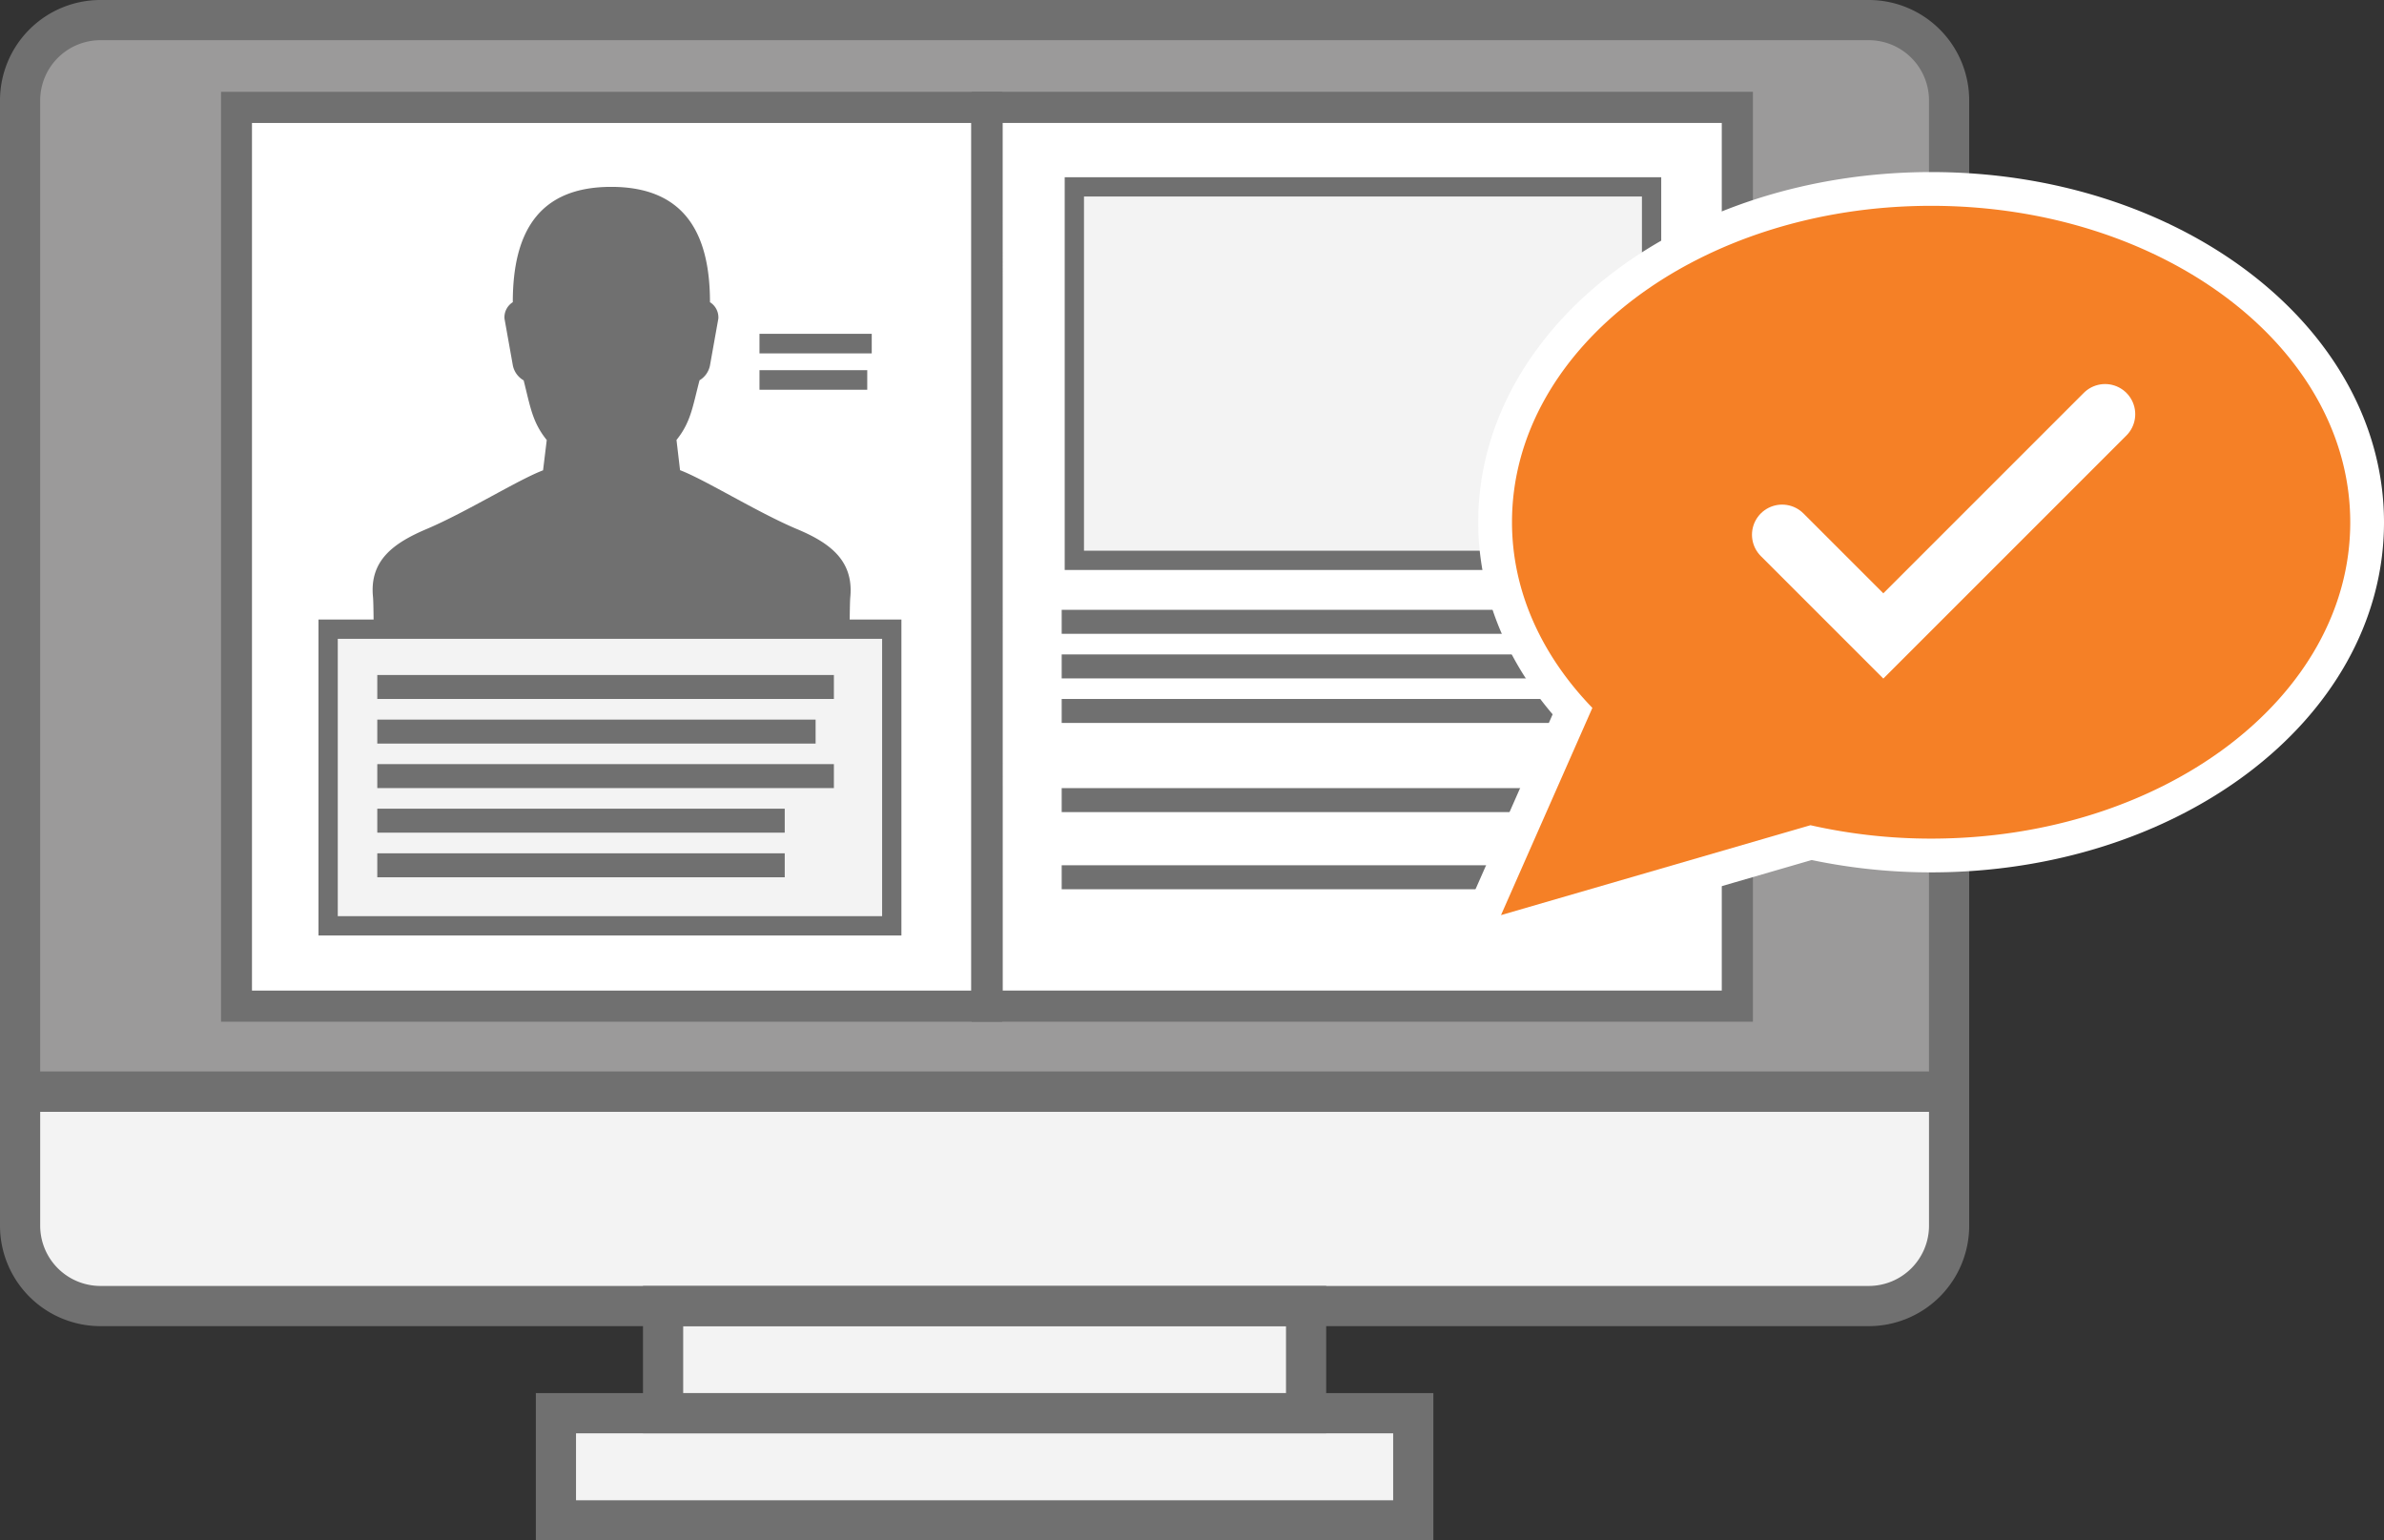 <svg id="Layer_1" data-name="Layer 1" xmlns="http://www.w3.org/2000/svg" viewBox="0 0 355.93 230"><rect x="0" y="0" width="355.93" height="230" fill="#333333" stroke="none"/><defs><style>.cls-1, .cls-6 { fill: #f3f3f3; } .cls-2 { fill: #9b9a9a; } .cls-3, .cls-9 { fill: none; } .cls-4 { fill: #707070; } .cls-5, .cls-7 { fill: #fff; } .cls-6 { stroke: #707070; stroke-width: 2.88px; } .cls-6, .cls-7, .cls-9 { stroke-miterlimit: 10; } .cls-7, .cls-9 { stroke: #fff; } .cls-7 { stroke-width: 10.08px; } .cls-8 { fill: #f58026; } .cls-9 { stroke-linecap: round; stroke-width: 9px; }</style></defs><title>5</title><path class="cls-1" d="M99.29 195h95.84v16H99.29zM83.29 211h128v16h-128zM5.38 165.27h283.25v27.2H5.38z"/><path class="cls-2" d="M3 163V15L8.87 4.63l16.66-2L279 3l11.18 4.97 1.35 13.33L291 163H3z"/><path class="cls-3" d="M83 211h128v16H83z"/><path class="cls-4" d="M214 230H80v-22h134zm-128-6h122v-10H86z"/><path class="cls-3" d="M99 195h96v16H99z"/><path class="cls-4" d="M198 214H96v-22h102zm-96-6h90v-10h-90z"/><path class="cls-3" d="M3 183a12 12 0 0 0 12 12h264a12 12 0 0 0 12-12v-20H3z"/><path class="cls-4" d="M279 198H15a15 15 0 0 1-15-15v-23h294v23a15 15 0 0 1-15 15zM6 166v17a9 9 0 0 0 9 9h264a9 9 0 0 0 9-9v-17z"/><path class="cls-3" d="M279 3H15A12 12 0 0 0 3 15v148h288V15a12 12 0 0 0-12-12z"/><path class="cls-4" d="M294 166H0V15A15 15 0 0 1 15 0h264a15 15 0 0 1 15 15zM6 160h282V15a9 9 0 0 0-9-9H15a9 9 0 0 0-9 9z"/><path class="cls-5" d="M35.87 15.63h223v134.33h-223z"/><path class="cls-4" d="M149.62 152.55H33V13.71h116.62zm-112-4.65H145V18.36H37.62z"/><path class="cls-4" d="M261.71 152.55H145.06V13.71h116.65zm-112-4.65h107.35V18.36H149.7zM118.83 78.93c-5.85-2.49-13.62-7.34-17.3-8.73l-.53-4.51c2.16-2.69 2.41-5 3.44-8.91a3.34 3.34 0 0 0 1.56-2.22l1.25-7a2.68 2.68 0 0 0-1.25-2.44c0-10.45-3.93-17.22-14.75-17.22s-14.69 6.77-14.69 17.22a2.66 2.66 0 0 0-1.24 2.45l1.25 7a3.33 3.33 0 0 0 1.61 2.22c1 3.93 1.28 6.22 3.45 8.91l-.55 4.52c-3.68 1.39-11.45 6.24-17.3 8.73-5 2.11-8.64 4.7-8.09 10.19.29 2.88-.05 43.57-.05 43.57H127s-.34-40.7-.05-43.57c.52-5.51-3.12-8.14-8.12-10.21z"/><path class="cls-6" d="M48.99 93.94h84.15v44.29H48.99z"/><path class="cls-4" d="M56.33 100.78h68.17v3.58H56.33zM56.33 107.44h65.44v3.58H56.33zM56.33 114.09h68.17v3.58H56.33zM56.33 120.74h60.83v3.58H56.33zM56.33 127.4h60.83v3.58H56.33zM113.39 49.84h16.76v2.92h-16.76zM113.39 55.27h16.09v2.92h-16.09z"/><path class="cls-6" d="M160.4 27.9h86.18v55.76H160.4z"/><path class="cls-4" d="M158.51 129.19h78.59v3.58h-78.59zM158.51 91.05h88.07v3.58h-88.07zM158.51 97.71h84.55v3.58h-84.55zM158.51 104.36h88.07v3.58h-88.07zM158.51 117.67h78.59v3.58h-78.59z"/><path class="cls-7" d="M237.74 105.69c-7.53-7.79-12-17.36-12-27.73 0-26.09 28-47.23 62.59-47.23S350.89 51.87 350.89 78s-28 47.21-62.59 47.21a81.82 81.82 0 0 1-18-2l-46.2 13.42z"/><path class="cls-8" d="M237.74 105.69c-7.53-7.79-12-17.36-12-27.73 0-26.09 28-47.23 62.59-47.23S350.89 51.87 350.89 78s-28 47.21-62.59 47.21a81.82 81.82 0 0 1-18-2l-46.2 13.42z"/><path class="cls-9" d="M266.07 79.84l15.11 15.11 33.11-33.11"/></svg>